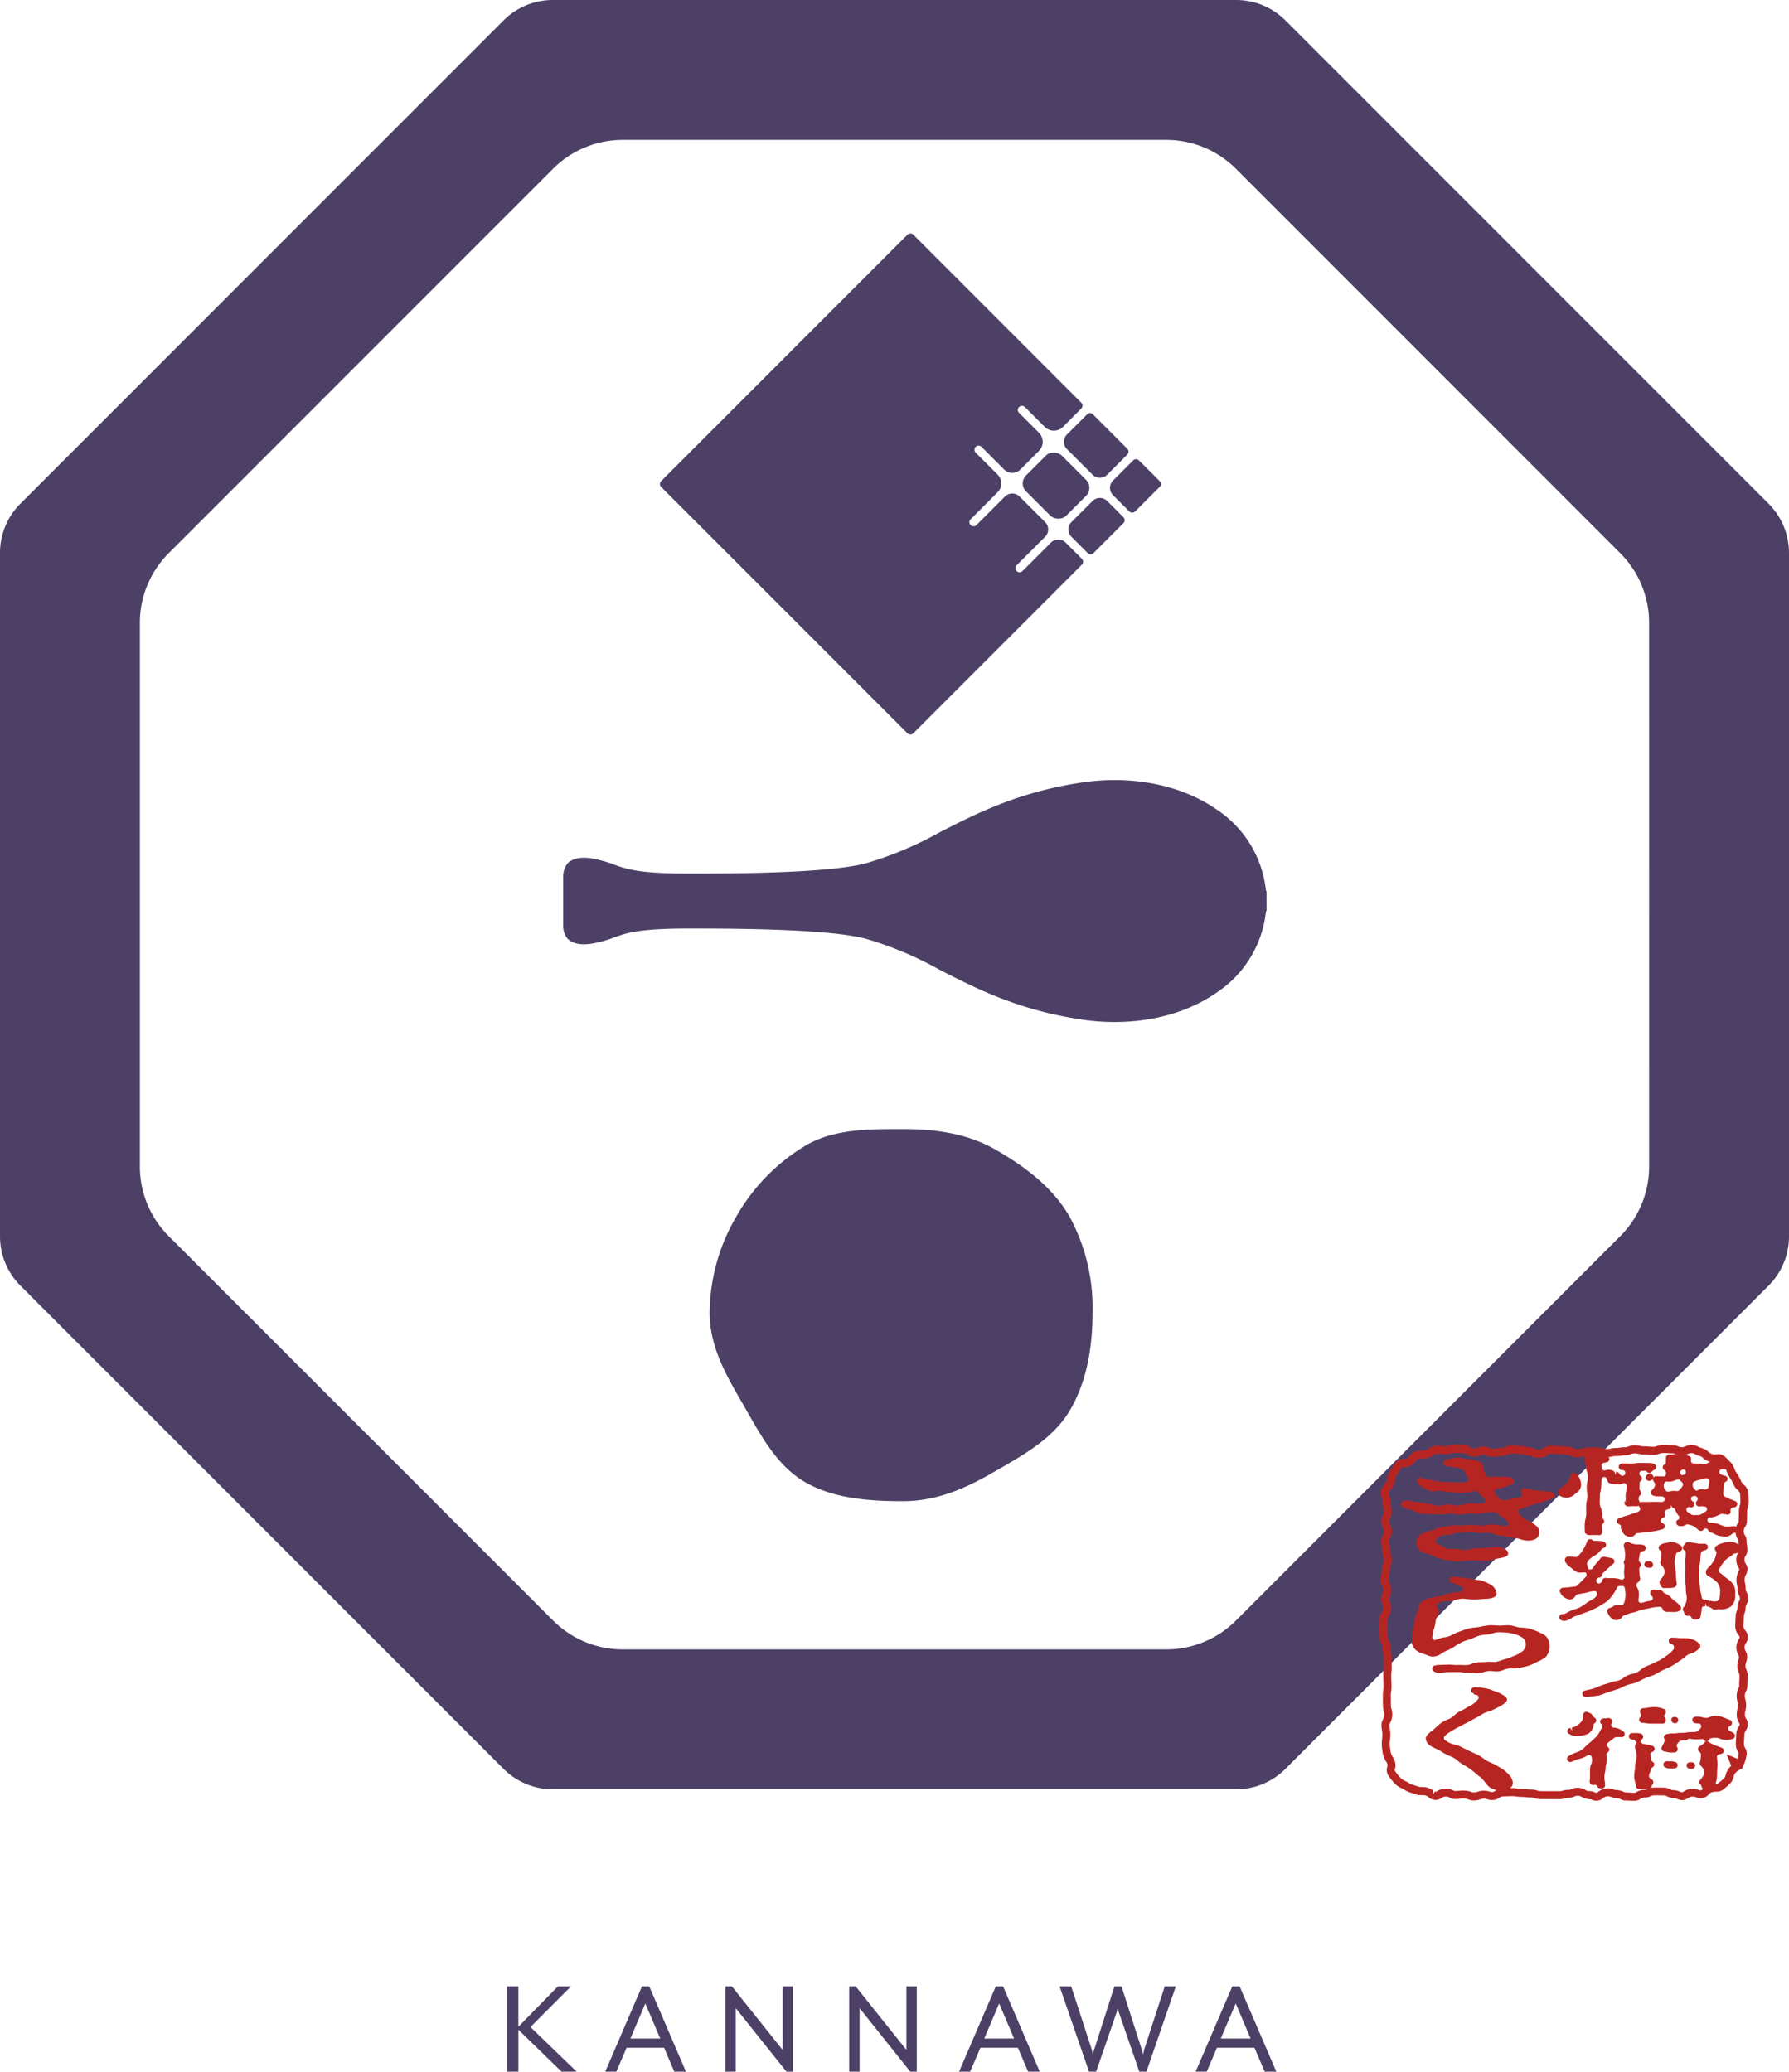 <svg xmlns="http://www.w3.org/2000/svg" width="292.182" height="338.29" viewBox="0 0 292.182 338.29">
  <g id="グループ_442" data-name="グループ 442" transform="translate(-436.355 -236.977)">
    <g id="グループ_436" data-name="グループ 436" transform="translate(519.162 561.349)">
      <path id="パス_1747" data-name="パス 1747" d="M526.36,589.545h1.856v6.586l6.448-6.586H536.8l-6.611,6.632,7.54,7.285h-2.459l-7.052-6.844v6.844H526.36Z" transform="translate(-526.36 -589.545)" fill="#4d4066"/>
      <path id="パス_1748" data-name="パス 1748" d="M549.786,589.545h1.206l5.986,13.917h-1.9l-1.67-3.9h-6.125l-1.671,3.9H543.8Zm2.993,8.513-2.436-5.731-2.435,5.731Z" transform="translate(-527.755 -589.545)" fill="#4d4066"/>
      <path id="パス_1749" data-name="パス 1749" d="M565.125,589.545h1.067l8.282,10.369V589.545h1.693v13.917H575.1l-8.281-10.369v10.369h-1.694Z" transform="translate(-529.46 -589.545)" fill="#4d4066"/>
      <path id="パス_1750" data-name="パス 1750" d="M587.1,589.545h1.067l8.282,10.369V589.545h1.693v13.917h-1.067L588.8,593.094v10.369H587.1Z" transform="translate(-531.218 -589.545)" fill="#4d4066"/>
      <path id="パス_1751" data-name="パス 1751" d="M612.6,589.545H613.8l5.985,13.917h-1.9l-1.671-3.9h-6.125l-1.67,3.9h-1.81Zm2.992,8.513-2.436-5.731-2.436,5.731Z" transform="translate(-532.778 -589.545)" fill="#4d4066"/>
      <path id="パス_1752" data-name="パス 1752" d="M624.456,589.545h1.9l3.342,10.276c.069.232.162.788.185.857a6.274,6.274,0,0,1,.232-.857l3.295-10.276h1.16l3.294,10.276c.094.254.233.857.233.857a6.371,6.371,0,0,1,.185-.857l3.34-10.276h1.812l-4.8,13.917h-1.16l-3.294-9.533c-.071-.187-.209-.7-.233-.767-.023.047-.163.581-.233.767l-3.293,9.533h-1.161Z" transform="translate(-534.205 -589.545)" fill="#4d4066"/>
      <path id="パス_1753" data-name="パス 1753" d="M654.588,589.545h1.205l5.986,13.917h-1.9l-1.67-3.9h-6.124l-1.671,3.9H648.6Zm2.993,8.513-2.436-5.731-2.436,5.731Z" transform="translate(-536.136 -589.545)" fill="#4d4066"/>
    </g>
    <g id="グループ_438" data-name="グループ 438" transform="translate(436.355 236.977)">
      <path id="パス_1754" data-name="パス 1754" d="M725.2,319.22l-78.91-78.91a11.388,11.388,0,0,0-8.05-3.333H526.648a11.385,11.385,0,0,0-8.05,3.333l-78.91,78.91a11.388,11.388,0,0,0-3.333,8.05v111.6a11.384,11.384,0,0,0,3.333,8.049l78.91,78.91a11.385,11.385,0,0,0,8.05,3.333H638.243a11.388,11.388,0,0,0,8.05-3.333l78.91-78.91a11.384,11.384,0,0,0,3.333-8.049V327.27A11.388,11.388,0,0,0,725.2,319.22ZM705.692,427.469a16.053,16.053,0,0,1-4.7,11.351L638.2,501.613a16.051,16.051,0,0,1-11.35,4.7h-88.8a16.052,16.052,0,0,1-11.35-4.7L463.9,438.82a16.053,16.053,0,0,1-4.7-11.351v-88.8a16.053,16.053,0,0,1,4.7-11.351l62.793-62.793a16.052,16.052,0,0,1,11.35-4.7h88.8a16.051,16.051,0,0,1,11.35,4.7l62.794,62.793a16.053,16.053,0,0,1,4.7,11.351Z" transform="translate(-436.355 -236.977)" fill="#4d4066"/>
      <path id="パス_1755" data-name="パス 1755" d="M536.33,391.071a3.664,3.664,0,0,1,.6-1.891c.725-.927,2.292-1.274,4.189-.932a19.834,19.834,0,0,1,3.575,1.007c1.962.708,3.991,1.442,12.015,1.442,6.573,0,22.5,0,28.929-1.635a58,58,0,0,0,12.2-5.113c5.989-3.065,12.778-6.537,23.074-8.1,8.323-1.26,16.435.366,22.256,4.462a18.148,18.148,0,0,1,7.946,13.223h.084l.006,3.3h-.09a18.148,18.148,0,0,1-7.946,13.224c-5.821,4.1-13.933,5.723-22.256,4.463-10.3-1.558-17.085-5.032-23.074-8.1a58.047,58.047,0,0,0-12.2-5.113c-6.428-1.634-22.491-1.634-28.883-1.634-8.07,0-10.1.733-12.061,1.442a19.828,19.828,0,0,1-3.576,1.006c-1.9.342-3.463,0-4.188-.931a3.588,3.588,0,0,1-.6-1.775l0-.059Z" transform="translate(-444.35 -248.05)" fill="#4d4066"/>
      <path id="パス_1756" data-name="パス 1756" d="M624.867,467.366c0,5.682-.961,11.219-3.616,15.807-2.739,4.733-7.664,7.407-12.4,10.146-4.588,2.654-9.3,4.823-14.982,4.823s-11.378-.468-15.966-3.123c-4.733-2.739-7.339-7.886-10.077-12.619-2.654-4.588-5.5-9.353-5.5-15.034a31.559,31.559,0,0,1,4.354-15.7,31.929,31.929,0,0,1,11.4-11.644c4.588-2.654,10.1-2.642,15.785-2.642s10.732.792,15.319,3.446c4.734,2.739,9.174,6.081,11.913,10.815A31.234,31.234,0,0,1,624.867,467.366Z" transform="translate(-446.43 -253.004)" fill="#4d4066"/>
      <g id="グループ_437" data-name="グループ 437" transform="translate(107.781 38.13)">
        <rect id="長方形_2202" data-name="長方形 2202" width="8.261" height="9.289" rx="1.835" transform="translate(58.491 40.807) rotate(-45)" fill="#4d4066"/>
        <path id="パス_1757" data-name="パス 1757" d="M611.762,333.547h0a.671.671,0,0,1,0-.949l4.657-4.658a1.688,1.688,0,0,0,0-2.387l-4.18-4.181a1.69,1.69,0,0,0-2.388,0l-4.657,4.658a.671.671,0,0,1-.949,0h0a.672.672,0,0,1,0-.95l4.4-4.4a2.053,2.053,0,0,0,0-2.9l-3.572-3.572a.672.672,0,0,1,0-.95h0a.671.671,0,0,1,.949,0l3.711,3.711a1.858,1.858,0,0,0,2.627,0l3.035-3.036a2.11,2.11,0,0,0,0-2.985l-3.239-3.239a.672.672,0,0,1,0-.95h0a.672.672,0,0,1,.95,0l3.234,3.234a2.117,2.117,0,0,0,3,0L622.32,307a.673.673,0,0,0,0-.95l-27.435-27.435a.673.673,0,0,0-.95,0L553.7,318.852a.671.671,0,0,0,0,.949l40.234,40.235a.673.673,0,0,0,.95,0L622.419,332.5a.671.671,0,0,0,0-.949l-2.662-2.662a1.687,1.687,0,0,0-2.387,0l-4.658,4.657A.671.671,0,0,1,611.762,333.547Z" transform="translate(-553.504 -278.421)" fill="#4d4066"/>
        <path id="パス_1758" data-name="パス 1758" d="M626.505,331.694l2.662,2.662a.673.673,0,0,0,.95,0l4.891-4.892a.671.671,0,0,0,0-.949l-2.662-2.662a1.687,1.687,0,0,0-2.387,0l-3.454,3.453A1.69,1.69,0,0,0,626.505,331.694Z" transform="translate(-559.303 -282.175)" fill="#4d4066"/>
        <path id="パス_1759" data-name="パス 1759" d="M637.5,327.014l4.01-4.009a.671.671,0,0,0,0-.949l-3.381-3.38a.671.671,0,0,0-.95,0l-3.29,3.29a1.688,1.688,0,0,0,0,2.387l2.662,2.662A.671.671,0,0,0,637.5,327.014Z" transform="translate(-559.893 -281.625)" fill="#4d4066"/>
        <path id="パス_1760" data-name="パス 1760" d="M625.715,316.181l4.181,4.18a1.687,1.687,0,0,0,2.387,0l3.291-3.29a.671.671,0,0,0,0-.949l-5.619-5.619a.671.671,0,0,0-.949,0l-3.291,3.29A1.69,1.69,0,0,0,625.715,316.181Z" transform="translate(-559.24 -280.971)" fill="#4d4066"/>
      </g>
    </g>
    <g id="グループ_441" data-name="グループ 441" transform="translate(661.605 472.921)">
      <path id="パス_1761" data-name="パス 1761" d="M722.917,551.542c-.374,0-.569-.01-.763-.025-.231-.011-.419-.022-.737-.022a1.687,1.687,0,0,1-.716-.16,2.029,2.029,0,0,0-.814-.252,2.255,2.255,0,0,1-.905-.188,1.182,1.182,0,0,0-1.214.218,1.714,1.714,0,0,1-1.985.188,3.21,3.21,0,0,1-1.523-.378,1.155,1.155,0,0,0-1.124-.1,2.1,2.1,0,0,1-.976.231,1.882,1.882,0,0,0-.633.092,2.76,2.76,0,0,1-.914.138l-1.549,0-1.532-.015a2.52,2.52,0,0,1-.938-.158,1.7,1.7,0,0,0-.626-.1,5.7,5.7,0,0,1-.784-.049,5.439,5.439,0,0,0-.765-.052,4.926,4.926,0,0,1-.805-.058,4.4,4.4,0,0,0-.745-.06c-.381,0-.573.011-.765.022l-.592.018a1.243,1.243,0,0,0-.737.234,1.664,1.664,0,0,1-.742.314c-.081.011-.386.036-.451.036a2.427,2.427,0,0,1-.754-.123,1.642,1.642,0,0,0-.957-.039,3.632,3.632,0,0,1-1.214.241,2.279,2.279,0,0,1-.942-.188,1.247,1.247,0,0,0-.376-.092,4.046,4.046,0,0,0-.957,0,7.163,7.163,0,0,1-.84.042,1.694,1.694,0,0,1-.777-.19,1.247,1.247,0,0,0-1.4.021,1.679,1.679,0,0,1-1.7.152,1.713,1.713,0,0,1-.509-.374,2.768,2.768,0,0,1-.256-.126,1.2,1.2,0,0,0-.5-.115c-.011,0-.336.006-.351.006a2.917,2.917,0,0,1-1-.165,5.084,5.084,0,0,0-.489-.173,4.332,4.332,0,0,1-1.16-.485,3.778,3.778,0,0,0-.487-.271,3.912,3.912,0,0,1-1.042-.658,9.536,9.536,0,0,1-1.171-1.423,1.667,1.667,0,0,1-.165-1.553c0-.06,0-.111,0-.163a1.146,1.146,0,0,0-.228-.608,3.486,3.486,0,0,1-.483-1.122,8.67,8.67,0,0,1-.212-1.707,6.275,6.275,0,0,1,.045-.814,5.835,5.835,0,0,0,.045-.765,3.625,3.625,0,0,0-.058-.682,4.272,4.272,0,0,1-.083-.9,1.644,1.644,0,0,1,.188-.769,2.081,2.081,0,0,0,.27-.776,1.817,1.817,0,0,0-.088-.695,3.1,3.1,0,0,1-.13-.923l-.016-1.59a5.5,5.5,0,0,1,.052-.8,4.355,4.355,0,0,0,.06-.774c0-.385-.01-.579-.021-.771-.011-.21-.019-.412-.019-.8,0-.359.015-.56.028-.741a7.706,7.706,0,0,0,.043-.829l-.026-1.564a2.908,2.908,0,0,0-.077-.719,3.7,3.7,0,0,1-.089-.87,1.168,1.168,0,0,0-.182-.626,1.65,1.65,0,0,1-.265-.9,5.556,5.556,0,0,0-.042-.742,6.591,6.591,0,0,1-.056-.9,6.273,6.273,0,0,1,.045-.814,5.892,5.892,0,0,0,.045-.763,1.666,1.666,0,0,1,.336-1.006,1.13,1.13,0,0,0,.156-1.1,2.629,2.629,0,0,1-.231-1.062,2.11,2.11,0,0,1,.224-.992,1.171,1.171,0,0,0,.028-.884l-.11-.26a2.449,2.449,0,0,1-.248-1.032,3.168,3.168,0,0,1,.118-.915,2.356,2.356,0,0,0,.084-.675,2.33,2.33,0,0,1,.186-.961,1.254,1.254,0,0,0,.062-.256,1.827,1.827,0,0,0-.055-1.015,2.605,2.605,0,0,1-.156-.938,3.63,3.63,0,0,0-.062-.707,3.855,3.855,0,0,1-.084-.877,1.928,1.928,0,0,1,.265-1,1.2,1.2,0,0,0,.053-1.047,2.439,2.439,0,0,1-.3-1.137,2,2,0,0,1,.244-1,1.114,1.114,0,0,0,.107-.388,2.265,2.265,0,0,0-.043-.893,3.361,3.361,0,0,1-.11-.913,2.633,2.633,0,0,0-.109-.568,3.337,3.337,0,0,1-.181-.869,1.682,1.682,0,0,1,.487-1.233l.079-.109a3.053,3.053,0,0,0,.336-.474,2.536,2.536,0,0,0,.175-.58,3.292,3.292,0,0,1,.363-1.119c.118-.178.2-.313.278-.445a5.545,5.545,0,0,1,.761-1.076,1.683,1.683,0,0,1,1.393-.487,1.7,1.7,0,0,0,.168-.039,1.167,1.167,0,0,0,.662-.468,2.42,2.42,0,0,1,.771-.671,3.168,3.168,0,0,1,1.212-.235,3.425,3.425,0,0,0,.613-.056,1.139,1.139,0,0,0,.539-.267,1.71,1.71,0,0,1,.792-.391,1.675,1.675,0,0,1,.443-.06l.69.034c.222.015.406.026.75.026a1.884,1.884,0,0,0,.654-.094,2.981,2.981,0,0,1,.889-.121c.4,0,.611.01.811.023s.4.021.733.021a1.663,1.663,0,0,1,1.044.368,1.159,1.159,0,0,0,1.139.06,1.6,1.6,0,0,1,.5-.16,3.232,3.232,0,0,1,.48-.045,2.423,2.423,0,0,1,.936.241,1.248,1.248,0,0,0,.415.1,2.772,2.772,0,0,0,.855-.04,4.1,4.1,0,0,1,.824-.071,1.2,1.2,0,0,0,.556-.139,1.618,1.618,0,0,1,.585-.188,3.463,3.463,0,0,1,1.244-.018,5.029,5.029,0,0,0,.7.045,2.579,2.579,0,0,1,.9.145,1.776,1.776,0,0,0,.64.109,1.662,1.662,0,0,1,.716.163,1.262,1.262,0,0,0,1.433-.073,1.686,1.686,0,0,1,1.058-.374l1.092.026.375.008h0a4.961,4.961,0,0,1,.8.06,4.277,4.277,0,0,0,.708.052,1.7,1.7,0,0,1,.716.16,2.148,2.148,0,0,0,.765.252,2.462,2.462,0,0,0,.682-.1,2.623,2.623,0,0,1,.929-.162c.334,0,.515-.009.686-.019.288-.015.487-.026.868-.026a2.344,2.344,0,0,1,.938.175,1.276,1.276,0,0,0,.278.066,4.566,4.566,0,0,0,.493.032,1.891,1.891,0,0,0,.535-.073,3.584,3.584,0,0,1,.858-.1,3.768,3.768,0,0,0,.68-.051,4.737,4.737,0,0,1,.876-.071,1.107,1.107,0,0,0,.4-.071,2.968,2.968,0,0,1,1.157-.249,3.429,3.429,0,0,1,.85.092,2.859,2.859,0,0,0,.7.081,7.215,7.215,0,0,1,.795.036,6.239,6.239,0,0,0,.754.039,1.134,1.134,0,0,0,.361-.058,3.443,3.443,0,0,1,1.2-.246c.4,0,.611.013.813.026s.4.026.746.026a2.087,2.087,0,0,1,.961.213,1.186,1.186,0,0,0,.869.05l.216-.075a2.418,2.418,0,0,1,2.228.095,2.987,2.987,0,0,0,.54.207,2.285,2.285,0,0,1,1.058.626,1.507,1.507,0,0,0,.914.376c.329-.028.558-.042.635-.042a1.664,1.664,0,0,1,1.131.44c.11.1.952.953.952.953a2.9,2.9,0,0,1,.57.989,2.531,2.531,0,0,0,.261.564,8.108,8.108,0,0,1,.839,1.5,1.247,1.247,0,0,0,.362.472,3.037,3.037,0,0,1,.534.609,1.654,1.654,0,0,1,.224.627,12.335,12.335,0,0,1,.092,1.623,2.81,2.81,0,0,1-.139.924,1.906,1.906,0,0,0-.1.655c0,.4-.008.6-.017.8-.011.247-.018.44-.018.777a1.681,1.681,0,0,1-.307.968,1.151,1.151,0,0,0-.03,1.318,1.656,1.656,0,0,1,.282.944,3.034,3.034,0,0,0,.049.641,4.254,4.254,0,0,1,.073.869,1.673,1.673,0,0,1-.27.912,1.176,1.176,0,0,0,0,1.306,1.662,1.662,0,0,1,.087,1.718,1.882,1.882,0,0,0-.262.808,2.27,2.27,0,0,0,.073.664,3.646,3.646,0,0,1,.1.882,1.161,1.161,0,0,0,.12.515,2.148,2.148,0,0,1,.278,1.066,1.934,1.934,0,0,1-.263,1,1.2,1.2,0,0,0-.141.523,2.772,2.772,0,0,1-.2,1,1.229,1.229,0,0,0-.083.363l-.082,1.537a1.191,1.191,0,0,0,.3.811,1.657,1.657,0,0,1,.113,2.08,1.172,1.172,0,0,0-.053,1.3,1.649,1.649,0,0,1,.246.857,2.457,2.457,0,0,1-.152.942,1.788,1.788,0,0,0-.113.658,1.177,1.177,0,0,0,.084.438,2.7,2.7,0,0,1,.269,1.152c0,.41-.01.617-.023.821s-.026.4-.026.765a1.949,1.949,0,0,1-.265,1.008,1.165,1.165,0,0,0-.126.417,1.844,1.844,0,0,0,.066.835,3.042,3.042,0,0,1,.124.908,3.29,3.29,0,0,1-.113.905,2.471,2.471,0,0,0-.086.686,1.163,1.163,0,0,0,.194.645,1.666,1.666,0,0,1,.008,1.848,1.4,1.4,0,0,0-.29.831,5.1,5.1,0,0,1-.035.718c-.015.18-.031.368-.031.746a1.159,1.159,0,0,0,.188.635,1.694,1.694,0,0,1,.259,1.064,6.59,6.59,0,0,1-.525,1.795l-.25.606-.144-.057-.444.271a1.684,1.684,0,0,0-.7.78c-.034.121-.064.22-.087.291a2.217,2.217,0,0,1-.246.656,1.6,1.6,0,0,1-.27.351,9.141,9.141,0,0,1-1.282,1.112,1.68,1.68,0,0,1-.926.278l-.28.006a2.279,2.279,0,0,0-.417.053,1.151,1.151,0,0,0-.624.381,2.181,2.181,0,0,1-.286.269,1.616,1.616,0,0,1-1.322.329,2.923,2.923,0,0,1-.494-.137,1.361,1.361,0,0,0-1.243.129,1.7,1.7,0,0,1-1.024.348,2.657,2.657,0,0,1-.918-.241,1.124,1.124,0,0,0-.466-.113,2.2,2.2,0,0,1-1.057-.268,1.228,1.228,0,0,0-.543-.143l-.776-.011-.818,0a1.123,1.123,0,0,0-.475.1,2.3,2.3,0,0,1-1.068.26,1.171,1.171,0,0,0-.653.2A1.672,1.672,0,0,1,722.917,551.542Zm-34.542-2.23a2.527,2.527,0,0,1,1.088.239,3.98,3.98,0,0,1,.546.323l-.058.773.282-.592c.223.032.305.013.363-.032a2.565,2.565,0,0,1,2.778-.121.365.365,0,0,0,.168.042,6.434,6.434,0,0,0,.7-.036,5.4,5.4,0,0,1,1.207,0,2.57,2.57,0,0,1,.765.186.939.939,0,0,0,.438.09,2.5,2.5,0,0,0,.829-.187,2.574,2.574,0,0,1,.722-.1,3.317,3.317,0,0,1,.994.141,1.17,1.17,0,0,0,.38.071c.047,0,.226-.019.27-.026a.361.361,0,0,0,.136-.064,2.513,2.513,0,0,1,1.5-.493l.562-.019c.2-.011.406-.021.821-.021a5.564,5.564,0,0,1,.925.07,3.7,3.7,0,0,0,.626.047,6.692,6.692,0,0,1,.911.06,4.711,4.711,0,0,0,.638.041,2.959,2.959,0,0,1,1.047.176,1.325,1.325,0,0,0,.524.087l1.53.015,1.542,0a1.536,1.536,0,0,0,.541-.084,3.158,3.158,0,0,1,1.008-.147.833.833,0,0,0,.43-.113,2.5,2.5,0,0,1,2.452.243.373.373,0,0,0,.216.071,4.036,4.036,0,0,1,.771.071l.4.143a.372.372,0,0,0,.457-.017,2.538,2.538,0,0,1,2.6-.455.913.913,0,0,0,.417.087,3.163,3.163,0,0,1,1.359.378c.5.035.707.045.955.058.2.013.372.024.7.024a.354.354,0,0,0,.2-.063,2.477,2.477,0,0,1,1.391-.425,1.071,1.071,0,0,0,.534-.147,2.424,2.424,0,0,1,1-.218l.827,0,.79.011a2.559,2.559,0,0,1,1.12.286.936.936,0,0,0,.493.124,2.425,2.425,0,0,1,1.018.25,2,2,0,0,0,.331.1h0a.379.379,0,0,0,.226-.076,2.7,2.7,0,0,1,2.477-.325,2.146,2.146,0,0,0,.3.083.635.635,0,0,0,.278-.075,2.7,2.7,0,0,1,1.427-.9,3.512,3.512,0,0,1,.693-.083l.294-.006a.362.362,0,0,0,.2-.063,8.162,8.162,0,0,0,1.083-.949.817.817,0,0,0,.155-.363l.056-.155,0,.006s.021-.086.058-.218a2.691,2.691,0,0,1,.818-1.2l-.76-1.881,1.76.729a3.559,3.559,0,0,0,.2-.808.351.351,0,0,0-.056-.228,2.486,2.486,0,0,1-.395-1.344,7.892,7.892,0,0,1,.039-.879,4.286,4.286,0,0,0,.028-.557,2.668,2.668,0,0,1,.5-1.579.363.363,0,0,0,0-.4,2.454,2.454,0,0,1-.417-1.375,3.863,3.863,0,0,1,.121-1,1.928,1.928,0,0,0,.077-.592,1.763,1.763,0,0,0-.075-.554,3.142,3.142,0,0,1-.111-1.318,2.435,2.435,0,0,1,.275-.906.66.66,0,0,0,.111-.391c0-.4.013-.617.026-.834.013-.2.024-.385.024-.752a1.447,1.447,0,0,0-.178-.667,2.5,2.5,0,0,1-.176-.923,3.038,3.038,0,0,1,.182-1.075,1.245,1.245,0,0,0,.083-.509.368.368,0,0,0-.053-.186,2.484,2.484,0,0,1,.1-2.752.352.352,0,0,0-.026-.444,2.5,2.5,0,0,1-.634-1.721l.083-1.585a2.573,2.573,0,0,1,.167-.746,1.448,1.448,0,0,0,.113-.572,2.5,2.5,0,0,1,.3-1.1.636.636,0,0,0,.109-.38.885.885,0,0,0-.143-.488,2.483,2.483,0,0,1-.255-1.094,2.328,2.328,0,0,0-.066-.6,3.676,3.676,0,0,1-.1-.989,3.1,3.1,0,0,1,.414-1.382.354.354,0,0,0-.017-.37,2.481,2.481,0,0,1-.015-2.754.375.375,0,0,0,.057-.2,3.265,3.265,0,0,0-.053-.643,4.332,4.332,0,0,1-.068-.882.369.369,0,0,0-.062-.2,2.453,2.453,0,0,1,.051-2.808.353.353,0,0,0,.066-.207c0-.363.006-.569.017-.835.008-.186.017-.374.017-.746a3.168,3.168,0,0,1,.155-1.033,1.6,1.6,0,0,0,.083-.546,11.119,11.119,0,0,0-.079-1.435,1.348,1.348,0,0,0-.275-.4,2.493,2.493,0,0,1-.756-1,7.381,7.381,0,0,0-.722-1.278,3.7,3.7,0,0,1-.394-.818,1.778,1.778,0,0,0-.286-.545h0s-.79-.8-.9-.9-.095-.114-.825-.053h-.006a2.824,2.824,0,0,1-1.846-.719,1.2,1.2,0,0,0-.468-.316,4.152,4.152,0,0,1-.784-.289,1.191,1.191,0,0,0-1.259-.049l-.226.079a2.492,2.492,0,0,1-1.831-.1.809.809,0,0,0-.419-.1c-.391,0-.594-.013-.806-.026s-.393-.026-.753-.026a2.281,2.281,0,0,0-.788.179,2.42,2.42,0,0,1-.769.124,7.788,7.788,0,0,1-.874-.042,6.217,6.217,0,0,0-.675-.032,3.987,3.987,0,0,1-.981-.111,2.242,2.242,0,0,0-.57-.062,1.722,1.722,0,0,0-.711.173,2.426,2.426,0,0,1-.842.147,3.427,3.427,0,0,0-.669.055,5.139,5.139,0,0,1-.887.066,2.169,2.169,0,0,0-.553.063,3.108,3.108,0,0,1-.84.109,5.715,5.715,0,0,1-.638-.04,2.409,2.409,0,0,1-.6-.144,1.075,1.075,0,0,0-.472-.089c-.349,0-.53.01-.785.026-.194.01-.4.019-.769.019a1.286,1.286,0,0,0-.491.087,3.637,3.637,0,0,1-1.164.173,3.328,3.328,0,0,1-1.283-.376,10.028,10.028,0,0,1-1.051-.1,3.877,3.877,0,0,0-.628-.047l-1.464-.034a.338.338,0,0,0-.215.081,2.568,2.568,0,0,1-2.826.239,4.2,4.2,0,0,1-1.2-.209,1.343,1.343,0,0,0-.493-.081,6.438,6.438,0,0,1-.838-.052,2.617,2.617,0,0,0-.937.015,4.987,4.987,0,0,1-1.893.385,3.617,3.617,0,0,1-1.19.058,2.5,2.5,0,0,1-.9-.236,1.34,1.34,0,0,0-.359-.1,2.1,2.1,0,0,0-.273.029,2.428,2.428,0,0,1-2.654-.171.342.342,0,0,0-.224-.081c-.368,0-.573-.008-.814-.021-.188-.013-.37-.024-.731-.024a1.741,1.741,0,0,0-.526.071,3.088,3.088,0,0,1-1.017.145c-.383,0-.585-.013-.8-.026l-.669-.034-.168.039a.351.351,0,0,0-.171.083,2.4,2.4,0,0,1-1.152.57,4.484,4.484,0,0,1-.824.081,1.9,1.9,0,0,0-.7.114,1.777,1.777,0,0,0-.239.215,2.46,2.46,0,0,1-1.391,1c-.116.031-.246.06-.406.087l-.129.021-.126-.028a.374.374,0,0,0-.325.1,4.564,4.564,0,0,0-.555.808c-.092.16-.189.316-.312.5a2.643,2.643,0,0,0-.18.661,3.788,3.788,0,0,1-.277.891,3.968,3.968,0,0,1-.494.733l-.128.162a.429.429,0,0,0-.154.318,2.577,2.577,0,0,0,.128.536,4,4,0,0,1,.16.889,2.3,2.3,0,0,0,.077.662,3.549,3.549,0,0,1,.073,1.331,2.412,2.412,0,0,1-.237.839.733.733,0,0,0-.107.419,1.245,1.245,0,0,0,.186.6,2.523,2.523,0,0,1-.1,2.2.645.645,0,0,0-.109.378,2.82,2.82,0,0,0,.06.633,4.575,4.575,0,0,1,.086.95,1.272,1.272,0,0,0,.087.515,3.136,3.136,0,0,1,.115,1.609,2.679,2.679,0,0,1-.136.545,1.114,1.114,0,0,0-.1.5,3.678,3.678,0,0,1-.123,1,1.881,1.881,0,0,0-.077.59,1.182,1.182,0,0,0,.144.515l.123.3a2.481,2.481,0,0,1-.053,1.91.828.828,0,0,0-.107.446,1.336,1.336,0,0,0,.145.592,2.439,2.439,0,0,1-.333,2.359.351.351,0,0,0-.073.215,6.8,6.8,0,0,1-.051.893,5.254,5.254,0,0,0-.039.684,5.17,5.17,0,0,0,.047.74,6.607,6.607,0,0,1,.052.9.351.351,0,0,0,.056.192,2.461,2.461,0,0,1,.39,1.335,2.4,2.4,0,0,0,.064.6,4.316,4.316,0,0,1,.1.977l.025,1.563a8.172,8.172,0,0,1-.044.927c-.013.167-.026.342-.026.654,0,.351.008.536.019.729.01.209.021.42.021.839a5.414,5.414,0,0,1-.071.96,4,4,0,0,0-.04.6l.015,1.59a1.81,1.81,0,0,0,.082.572,3.043,3.043,0,0,1,.134,1.139,3.252,3.252,0,0,1-.414,1.293.334.334,0,0,0-.041.165,3.03,3.03,0,0,0,.064.66,4.942,4.942,0,0,1,.077.919,6.858,6.858,0,0,1-.052.9,5.074,5.074,0,0,0-.039.677,7.573,7.573,0,0,0,.186,1.453,2.346,2.346,0,0,0,.3.662,2.359,2.359,0,0,1,.44,1.237,3.328,3.328,0,0,1,0,.441l-.073.26a.361.361,0,0,0,.021.368,8.142,8.142,0,0,0,1,1.217,3.1,3.1,0,0,0,.7.419,4.9,4.9,0,0,1,.643.363,3.636,3.636,0,0,0,.814.318,6.3,6.3,0,0,1,.6.212,1.95,1.95,0,0,0,.534.066l.284-.006Z" transform="translate(-681.185 -493.43)" fill="#b72523"/>
      <g id="グループ_439" data-name="グループ 439" transform="translate(29.154 1.476)">
        <path id="パス_1762" data-name="パス 1762" d="M724.666,508.556c-.693-.015-1.179-.47-1.46-1.352a.522.522,0,0,1,.05-.425.044.044,0,0,1-.028.013c-.034,0-.06-.062-.1-.111a.521.521,0,0,0-.24-.175.521.521,0,0,1-.348-.511.516.516,0,0,1,.38-.485c.129-.037.224-.073.31-.1a7.2,7.2,0,0,1,.743-.252,6.189,6.189,0,0,0,.746-.236c.294-.1.469-.167.643-.216a4.757,4.757,0,0,0,.721-.278.441.441,0,0,0,.25-.491.419.419,0,0,0-.1-.2.524.524,0,0,1-.126-.293.415.415,0,0,1-.3.141h-.026c-.141-.01-.314-.019-.613-.019a5.665,5.665,0,0,0-.7.037c-.019,0-.041,0-.062,0a.626.626,0,0,1-.545-.291.5.5,0,0,1,.024-.59l.369.369-.328-.416a.44.44,0,0,0,.053-.407,3.252,3.252,0,0,1,.052-.916,7.572,7.572,0,0,0,.113-1.1.443.443,0,0,0-.227-.385.434.434,0,0,0-.215-.058.418.418,0,0,0-.22.062,1.278,1.278,0,0,1-.677.15,8,8,0,0,1-1.009-.092,1.213,1.213,0,0,1-.587-.194.522.522,0,0,1-.178-.239l-.156-.434a.433.433,0,0,0-.372-.262.035.035,0,0,1-.017,0c-.284.04-.432.2-.446.4-.019.226-.035.451-.037.662a7.641,7.641,0,0,1-.156,1.386c-.04.21-.056.3-.063.362l-.01.433c-.013.323-.024.7-.017,1.123a2.411,2.411,0,0,0,.171.68,2.688,2.688,0,0,1,.209.865c.006.186,0,.378-.01.569a.45.45,0,0,0,.154.351.516.516,0,0,1,.184.4.523.523,0,0,1-.2.4.443.443,0,0,0-.162.36l.052.963a.522.522,0,0,1-.522.549.56.56,0,0,1-.165-.026l-1.523.017c-.247-.031-.609-.249-.627-.5a10.633,10.633,0,0,1-.023-1.393,4.848,4.848,0,0,1,.113-.722,6.021,6.021,0,0,0,.12-.761c.015-.26,0-.527,0-.786s-.015-.483,0-.712a6.653,6.653,0,0,1,.136-.965,2.991,2.991,0,0,0,.075-.5l-.019-.2a11.716,11.716,0,0,1-.1-1.4,3.667,3.667,0,0,1,.086-.72,3,3,0,0,0-.055-1.724,5.067,5.067,0,0,1-.16-.747,6.7,6.7,0,0,0-.271-1.338.523.523,0,0,1,.034-.4.534.534,0,0,1,.312-.259,2.232,2.232,0,0,1,.643-.1,3.29,3.29,0,0,1,.7.089,5.474,5.474,0,0,0,.739.118c.234.011.776.039,1.205.09a.522.522,0,0,1,.064,1.025c-.137.035-.306.071-.5.1a.434.434,0,0,0-.368.43l.043.431a.445.445,0,0,0,.228.344.556.556,0,0,1,.207.051h0a2.281,2.281,0,0,1,.388-.113,2.551,2.551,0,0,1,.289-.017,1.28,1.28,0,0,1,.5.092,3.716,3.716,0,0,1,.446.209l.205.572.047-.525c.021,0,.042,0,.062,0a.521.521,0,0,1,.5.361c.308.278.415.3.5.3.305-.094.415-.212.436-.346a.5.5,0,0,0-.055-.423.458.458,0,0,0-.349-.194.372.372,0,0,1-.086.008.558.558,0,0,1-.534-.374.5.5,0,0,1,.258-.622,1.224,1.224,0,0,1,.327-.092l1.457.024a3.921,3.921,0,0,0,.7-.056,4.874,4.874,0,0,1,.752-.053l1.466.024a1.814,1.814,0,0,1,.795.162.523.523,0,0,1-.036.979.628.628,0,0,0-.315.239.519.519,0,0,1-.409.233h-.026a.531.531,0,0,1-.407-.192.427.427,0,0,0-.335-.158l-.462.03a.435.435,0,0,0-.236.8.525.525,0,0,1,.236.423.514.514,0,0,1-.213.436.438.438,0,0,0-.178.339l-.013.75a.469.469,0,0,0,.088.415.64.64,0,0,1,.164.446.559.559,0,0,1-.183.406.418.418,0,0,0-.176.274.613.613,0,0,0,0,.495.7.7,0,0,1,.16.391.525.525,0,0,1,.339-.123c.006,0,.355.01.626.01l1.668-.013.99.018a.458.458,0,0,0,.341-.16.449.449,0,0,0,.1-.362.476.476,0,0,0-.413-.378c-.175-.008-.367-.015-.719-.015a1.967,1.967,0,0,1-.79-.145.511.511,0,0,1-.325-.383.522.522,0,0,1,.145-.478,1.56,1.56,0,0,0,.534-.852,1.054,1.054,0,0,0-.231-.564.57.57,0,0,1-.123-.438.5.5,0,0,1-.325.249.622.622,0,0,1-.3.075.544.544,0,0,1-.453-.21.483.483,0,0,1,.032-.673.441.441,0,0,0,.083-.094.515.515,0,0,1,.417-.23h.018a.522.522,0,0,1,.414.2.556.556,0,0,1,.182.5.525.525,0,0,1,.444-.265.429.429,0,0,1,.074.006,2.365,2.365,0,0,0,.363.026l.69.008a.5.5,0,0,1,.194.039.476.476,0,0,1,.134-.144.54.54,0,0,0,.195-.346.824.824,0,0,0-.3-.575.522.522,0,0,1,.017-.918.442.442,0,0,0,.237-.386,5.916,5.916,0,0,0,0-.643.521.521,0,0,1,.52-.573.633.633,0,0,1,.1.008l.246-.025a7.979,7.979,0,0,1,1.118-.1l.28.008a4.39,4.39,0,0,1,1.538.336.523.523,0,0,1,.288.607.478.478,0,0,0,.03.348.462.462,0,0,0,.374.27l.733,0a3.19,3.19,0,0,1,.681.066,1.652,1.652,0,0,0,.342.04,1.942,1.942,0,0,0,.282-.023,4.523,4.523,0,0,1,1.972-.706,3.96,3.96,0,0,1,1.451.276c.265.111.467.207.619.282a.523.523,0,0,1,.276.583.517.517,0,0,1-.5.406l-.771,0a4.384,4.384,0,0,0-.464.019.438.438,0,0,0-.391.359.433.433,0,0,0,.242.466l.233.1c.139.049.307.089.47.128a.522.522,0,0,1,.085.989.433.433,0,0,0-.267.368l-.053.645c-.042.425-.071.753-.071.91a.6.6,0,0,0,.287.515,4.4,4.4,0,0,1,.459.207c.25.118.4.189.557.25l.656.254a.522.522,0,0,1-.1,1l-.294.056a.428.428,0,0,0-.333.246.437.437,0,0,0-.032.28.517.517,0,0,1-.184.517.509.509,0,0,1-.327.115.52.52,0,0,1-.218-.047c-.042-.013-.708-.1-.708-.1l-.44.175a5.332,5.332,0,0,1-.863.347,2.678,2.678,0,0,1-.624.068.436.436,0,0,0-.028.869l.307.024a5.684,5.684,0,0,1,.756.1,3.745,3.745,0,0,1,.654.22,3.7,3.7,0,0,0,.876.282l.309.01a4.26,4.26,0,0,0,.475-.028c.258-.023.425-.036.592-.036a.6.6,0,0,1,.594.467.477.477,0,0,1-.333.57,1.385,1.385,0,0,0-.7.31,1.479,1.479,0,0,1-.961.357,6.188,6.188,0,0,1-.94-.1,2.766,2.766,0,0,1-.85-.329,2.648,2.648,0,0,0-.6-.252.618.618,0,0,1-.388-.273c-.155-.293-.3-.385-.464-.385a.491.491,0,0,0-.357.186.524.524,0,0,1-.711.143,4.036,4.036,0,0,1-.383-.293,3.613,3.613,0,0,0-.543-.408,3.115,3.115,0,0,0-.6-.205l-.281-.075c-.047,0-.087-.006-.121-.006a.381.381,0,0,0-.25.066,1.668,1.668,0,0,1-.435.186,2.254,2.254,0,0,1-.46.044.675.675,0,0,1-.639-.431c-.047-.246-.034-.5.2-.585a.436.436,0,0,0,.173-.68,3.967,3.967,0,0,1-.6-1.036.435.435,0,0,0-.4-.262l-.308-.473.026.546c-.213.075-.594.207-.743.265a.432.432,0,0,0-.242.587.521.521,0,0,1-.239.69c-.32.1-.454.31-.429.517a.433.433,0,0,0,.3.362.522.522,0,0,1-.047,1.008l-.4.1a7.88,7.88,0,0,1-.892.2l-1.585.2c-.331.04-1.205.123-1.205.123a.448.448,0,0,0-.325.2.967.967,0,0,1-.872.391Zm9.637-4.848a.433.433,0,0,0-.254.765,5.111,5.111,0,0,0,.687.485.441.441,0,0,0,.229.063l.754-.008a1.165,1.165,0,0,0,.391-.042,3.39,3.39,0,0,0,.613-.34l.323-.207a.437.437,0,0,0-.171-.808,4.958,4.958,0,0,0-.523-.029,2.712,2.712,0,0,0-.329.019c-.021,0-.042,0-.062,0a.521.521,0,0,1-.351-.908.432.432,0,0,0-.107-.711.5.5,0,0,1-.173-.128.381.381,0,0,1-.213.063l-.041,0a.437.437,0,0,0-.421.367.445.445,0,0,0,.25.464.522.522,0,0,1-.22,1C734.667,503.749,734.3,503.708,734.3,503.708Zm-3.8-4.206a.564.564,0,0,1-.134.143,1.055,1.055,0,0,0,.189,1.389.428.428,0,0,0,.335.16l.378-.058a3.1,3.1,0,0,1,.567-.066,3.135,3.135,0,0,1,.463.037c.271,0,.347-.077.387-.116.517-.506.63-.786.651-.907a.44.44,0,0,0-.1-.355,1.958,1.958,0,0,0-.261-.271.608.608,0,0,1-.175-.269.533.533,0,0,1-.192.036,1.052,1.052,0,0,0-.515.094,2.774,2.774,0,0,1-.87.242h-.359c-.017,0-.2-.019-.22-.022A.465.465,0,0,1,730.5,499.5Zm6.683-.483a1.783,1.783,0,0,0-.6.1,3.761,3.761,0,0,1-.79.179,4.529,4.529,0,0,1-.562.226.443.443,0,0,0-.3.355,1.021,1.021,0,0,0,.339.97.6.6,0,0,1,.214.2.532.532,0,0,1,.169-.056.425.425,0,0,0,.207-.079.534.534,0,0,1,.257-.094l.222-.015a2.99,2.99,0,0,1,.5.043c.3,0,.632-.174.658-.353l.144-1a.43.43,0,0,0-.362-.479C737.245,499.019,737.213,499.019,737.183,499.019Zm-3.839-1.446c-.3.094-.47.212-.485.42a.415.415,0,0,0,.122.34.535.535,0,0,1,.12.183.415.415,0,0,1,.139-.029c.348-.05.54-.229.559-.406a.421.421,0,0,0-.212-.464A.7.7,0,0,0,733.344,497.572Zm-18.991,4.619c-.609,0-1.343-.289-1.469-.757-.077-.512.327-.771.684-1a2.614,2.614,0,0,0,.9-.816c.409-.6.462-.818.462-.972a.522.522,0,0,1,.239-.44.516.516,0,0,1,.281-.081.525.525,0,0,1,.22.047,1.247,1.247,0,0,1,.415.254,2.7,2.7,0,0,1,.6,1.485,1.517,1.517,0,0,1-.719,1.451l-.224.179a2.162,2.162,0,0,1-1.32.648h-.064Z" transform="translate(-712.874 -495.034)" fill="#b72523"/>
        <path id="パス_1763" data-name="パス 1763" d="M713.991,523.505a1.039,1.039,0,0,1-.64-.188.522.522,0,0,1,.335-.923h.013a1.125,1.125,0,0,0,.662-.2,6.851,6.851,0,0,1,.648-.342,5.521,5.521,0,0,1,.7-.243,4.379,4.379,0,0,0,.754-.281,11.039,11.039,0,0,0,1.248-.816,4.845,4.845,0,0,1,.627-.375,2.769,2.769,0,0,0,.7-.464,1.685,1.685,0,0,0,.267-.412.436.436,0,0,0-.375-.618,4.17,4.17,0,0,0-1.032.169,4.827,4.827,0,0,1-.742.173c-.222.028-.43.071-.63.115l-.406.079a.446.446,0,0,0-.3.212,1.092,1.092,0,0,1-.949.626,2.051,2.051,0,0,1-1.572-1.152.522.522,0,0,1,.433-.769c.586-.03.916-.071,1.252-.113.257-.037.522-.068.787-.092a.436.436,0,0,0,.26-.111c.278-.254.547-.532.814-.805l.645-.654a.43.43,0,0,0,.081-.487.5.5,0,0,1-.051-.233.709.709,0,0,1-.116.01.531.531,0,0,1-.131-.015c-.293.011-.493.021-.5.021a1.512,1.512,0,0,1-1.215-.378,6.15,6.15,0,0,0-.57-.47l-.432-.333a4.787,4.787,0,0,1-.367-.474.65.65,0,0,1-.069-.633.543.543,0,0,1,.423-.32.273.273,0,0,1,.039,0,5.694,5.694,0,0,0,.593.032,4.861,4.861,0,0,1,.639.036c.265,0,.344-.089.382-.13a6.906,6.906,0,0,0,.812-.985,8.463,8.463,0,0,0,.713-1.474.531.531,0,0,1,.488-.329c.019,0,.041,0,.06,0a.523.523,0,0,1,.4.263c.209.018.4.023.587.025a4.2,4.2,0,0,1,.934.084l.218.052a.523.523,0,0,1-.028,1.018.431.431,0,0,0-.239.135c-.3.338-.459.523-.635.7a4.251,4.251,0,0,1-.682.485,3.982,3.982,0,0,0-.53.351,3.869,3.869,0,0,0-.365.351c-.16.173-.305.558-.226.7a2.94,2.94,0,0,0,.167.532.521.521,0,0,1,.056.244.692.692,0,0,1,.115-.011c.028,0,.147.011.176.011a.446.446,0,0,0,.4-.171l.31-.472a4.685,4.685,0,0,1,.478-.57,3.136,3.136,0,0,0,.446-.554.523.523,0,0,1,.362-.259,2.112,2.112,0,0,1,.294-.032c.017,0,.032,0,.043,0,.393.073.8.147,1.194.236a.522.522,0,0,1,.075,1l-1.551,1.448a.46.46,0,0,0-.12.257.523.523,0,0,1-.514.464.3.3,0,0,0-.208.081.555.555,0,0,0-.214.6.435.435,0,0,0,.37.288.65.65,0,0,0,.523-.331.674.674,0,0,1,.2-.43.658.658,0,0,1,.374-.177c.013,0,.331.045.331.045l.927.008a3.2,3.2,0,0,1,.638.052,6.169,6.169,0,0,1,.662.17.587.587,0,0,1,.128.03.506.506,0,0,1,.066-.015.413.413,0,0,0,.218-.1.423.423,0,0,0,.149-.4,3.847,3.847,0,0,1-.06-.653c0-.235.022-.466.043-.7l.034-.427a.409.409,0,0,0-.06-.255.52.52,0,0,1,.03-.572.457.457,0,0,0,.081-.212l.028-.267a3.763,3.763,0,0,0,.029-.673,5.214,5.214,0,0,0-.209-1.117.656.656,0,0,1,.1-.547.6.6,0,0,1,.406-.236.38.38,0,0,1,.045,0,1.721,1.721,0,0,1,.412.126,4.112,4.112,0,0,0,.782.254,2.8,2.8,0,0,0,.519.037,2.883,2.883,0,0,1,.8.062.55.55,0,0,1,.509.5.5.5,0,0,1-.419.53l-.04.006a.557.557,0,0,0-.5.359c-.058.294-.126.66-.173,1.038a.427.427,0,0,0,.16.394.6.6,0,0,1,.178.393.555.555,0,0,1-.129.391.445.445,0,0,0-.149.336c.006.312.028.579.047.788l.024.415a.793.793,0,0,1,.053.522c-.051.139-.132.348-.271.4-.351.291-.329.453-.323.509a1.224,1.224,0,0,0,.165.436,2.337,2.337,0,0,1,.26.961,4.147,4.147,0,0,1-.053.752,2.052,2.052,0,0,0-.036.312.434.434,0,0,0,.435.451l.351-.086a6.6,6.6,0,0,1,.926-.241l.233-.026a.444.444,0,0,0,.391-.3.432.432,0,0,0-.139-.47.66.66,0,0,1-.244-.641c.073-.209.192-.408.415-.408.025,0,.243-.026.269-.026a3.289,3.289,0,0,0,.541.087.617.617,0,0,1,.2-.028.7.7,0,0,1,.622.291.436.436,0,0,0,.216.224l.265.124a2.881,2.881,0,0,1,.961.74,3.793,3.793,0,0,0,.341.328,5.389,5.389,0,0,1,1.073.942.542.542,0,0,1,.089.423.529.529,0,0,1-.243.351,2,2,0,0,1-.992.19l-.758-.018c-.4,0-.729-.006-.938-.327a.523.523,0,0,1-.079-.205.583.583,0,0,0-.425-.3l-.247.021a5.787,5.787,0,0,0-.95.1c-.523.118-1.077.237-1.677.357a4.653,4.653,0,0,0-.68.205,6.152,6.152,0,0,1-.987.291,3.306,3.306,0,0,0-.669.212,5.262,5.262,0,0,1-.66.235.436.436,0,0,0-.246.181,1.273,1.273,0,0,1-1.081.57c-.511,0-.985-.427-1.372-1.238a.524.524,0,0,1,0-.455.516.516,0,0,1,.359-.28,1.734,1.734,0,0,0,.466-.21,1.752,1.752,0,0,1,.69-.282l.291-.006.423.013a.458.458,0,0,0,.48-.325,3.775,3.775,0,0,0,.176-2.068l-.045-.349a.423.423,0,0,0-.158-.288.45.45,0,0,0-.244-.1c-.013,0-.474.034-.474.034a.44.44,0,0,0-.387.244,7.663,7.663,0,0,1-.53.94,7,7,0,0,1-.976,1.175,3.5,3.5,0,0,1-.585.432c-.15.086-.509.3-.664.406a8.864,8.864,0,0,1-1.034.551l-.278.139a8.968,8.968,0,0,1-.9.355l-.472.173c-.538.2-.949.359-1.406.5a2.418,2.418,0,0,0-.524.273,2.942,2.942,0,0,1-.837.423A1.741,1.741,0,0,1,713.991,523.505Zm21.235-.233a.521.521,0,0,1-.449-.254l-.081-.137a.442.442,0,0,0-.374-.213.591.591,0,0,1-.154.019.6.6,0,0,1-.344-.094.582.582,0,0,1-.273-.383.5.5,0,0,0-.1-.288.53.53,0,0,1-.107-.4.523.523,0,0,1,.224-.351.345.345,0,0,0,.145-.2l.1-.329a2.917,2.917,0,0,0,.168-.771,3.94,3.94,0,0,0-.064-.648,4.463,4.463,0,0,1-.09-.857,6.371,6.371,0,0,0-.045-.731,6.232,6.232,0,0,1-.044-.776l.008-1.731c0-.438,0-.868-.008-1.278a6.1,6.1,0,0,1,.032-.73,6.079,6.079,0,0,0,.038-.765.44.44,0,0,0-.212-.35.525.525,0,0,1-.078-.838.891.891,0,0,1,.608-.514,12.047,12.047,0,0,1,1.562.209,3.069,3.069,0,0,0,.581.045s.592,0,.666.006a.522.522,0,0,1,.109,1.023c-.081.024-.444.152-.446.152a.442.442,0,0,0-.305.349,9.162,9.162,0,0,0-.1,1.057,4.792,4.792,0,0,1-.123.842,4.821,4.821,0,0,0-.113.8l0,1.449.039.4a6.943,6.943,0,0,1,.16,1.293,2.63,2.63,0,0,0,.107.609,5.063,5.063,0,0,1,.149.753.44.44,0,0,0,.432.4h.018a2.081,2.081,0,0,1,.534.076.545.545,0,0,1,.263.154.515.515,0,0,1,.181-.032.54.54,0,0,1,.1.009,3.343,3.343,0,0,0,.648.07c.632,0,.827-.354.827-1.51a2.1,2.1,0,0,0-.421-1.528,4.891,4.891,0,0,0-1.375-1,.955.955,0,0,1-.507-.534.934.934,0,0,1,.218-.746,4.151,4.151,0,0,1,.342-.389,4.405,4.405,0,0,0,.8-1.049,5.118,5.118,0,0,0,.344-1.068.455.455,0,0,0-.111-.42.522.522,0,0,1-.134-.47.517.517,0,0,1,.312-.376,3.607,3.607,0,0,1,1.551-.549,7.274,7.274,0,0,1,.743-.057,1.788,1.788,0,0,1,.711.128,3.327,3.327,0,0,1,1.092.763.521.521,0,0,1-.4.852.583.583,0,0,1-.167-.025,2.086,2.086,0,0,1-.626.177.487.487,0,0,0-.231.116,4.355,4.355,0,0,1-.558.423,4.029,4.029,0,0,0-.825.643,7.009,7.009,0,0,0-.6.833c-.139.22-.231.362-.323.494a.441.441,0,0,0-.073.328.448.448,0,0,0,.184.282,6.774,6.774,0,0,1,.664.517c.167.149.294.259.42.351a4.2,4.2,0,0,1,1.222,1.185,2.736,2.736,0,0,1,.218,1.4l0,.291a2.174,2.174,0,0,1-.743,1.81,2.886,2.886,0,0,1-1.9.423,3.318,3.318,0,0,0-.406.029s-.32.026-.336.026a.521.521,0,0,1-.346-.131,1.332,1.332,0,0,0-.478-.283.546.546,0,0,1-.2-.129.465.465,0,0,1-.165.028.563.563,0,0,1-.079,0l-.236-.567v.522c-.318,0-.388.06-.422.087a.435.435,0,0,0-.16.321,5.606,5.606,0,0,1-.145,1.015.865.865,0,0,1-.118.457.489.489,0,0,1-.156.151,1.417,1.417,0,0,1-.739.139Zm-4.907-5.116a.617.617,0,0,1-.536-.263l.461-.246-.48.214a.528.528,0,0,1-.1-.267.614.614,0,0,1,.015-.8c.839-.911.878-1.559.26-2.295a.643.643,0,0,1-.2-.806,8.462,8.462,0,0,0,.077-1.333.447.447,0,0,0-.2-.357.521.521,0,0,1,.032-.891,2.481,2.481,0,0,1,1.066-.361l.233-.03a3.908,3.908,0,0,1,.673-.079,1.386,1.386,0,0,1,.485.077,3.708,3.708,0,0,1,.858.467.539.539,0,0,1,.27.468.519.519,0,0,1-.27.454,2.269,2.269,0,0,1-.42.167.427.427,0,0,0-.291.3,4.431,4.431,0,0,0-.278,1.318,5.925,5.925,0,0,0,.1.863,6.659,6.659,0,0,1,.117.942c.013.509.064.961.1,1.3.029.282.041.422.041.511a.518.518,0,0,1-.069.258c-.145.256-.406.378-1.485.378l-.318-.011A.522.522,0,0,1,730.319,518.156Zm-2.346-3.322a2.549,2.549,0,0,1-.5-.043.522.522,0,0,1,.04-1.031c.081,0,.145,0,.2,0a1.42,1.42,0,0,1,.284.023.586.586,0,0,1,.485.539.481.481,0,0,1-.4.513Z" transform="translate(-712.897 -496.244)" fill="#b72523"/>
        <path id="パス_1764" data-name="パス 1764" d="M717.69,537.316a.522.522,0,0,1-.053-1.018c.164-.045.335-.084.506-.122.446-.1.688-.151.919-.226.262-.083.513-.188.76-.293.286-.12.464-.194.646-.259s.385-.124.577-.179c.374-.111.621-.188.865-.278a4.3,4.3,0,0,1,.75-.192,3.959,3.959,0,0,0,.72-.188,3.475,3.475,0,0,0,.637-.378,4.107,4.107,0,0,1,.669-.4,4.39,4.39,0,0,1,.737-.231,2.651,2.651,0,0,0,1.34-.65,3.893,3.893,0,0,1,.627-.436,6.588,6.588,0,0,1,.609-.271,5.8,5.8,0,0,0,.765-.34,6.283,6.283,0,0,1,.673-.322,5.275,5.275,0,0,0,.688-.347c.446-.283.863-.577,1.233-.854a5.024,5.024,0,0,0,.692-.662.677.677,0,0,0,.184-.47c-.026-.124-.075-.351-.179-.394l-.386-.164a.523.523,0,0,1,.173-1h.076c.372,0,.68.026,1.037.056a4.584,4.584,0,0,0,.5.023l.341,0a3.914,3.914,0,0,1,1.076.111,2.767,2.767,0,0,1,1.6.949.519.519,0,0,1-.035.5.487.487,0,0,1-.087.1,3.668,3.668,0,0,1-.788.624,2.158,2.158,0,0,1-.527.212,2.452,2.452,0,0,0-.628.265c-.163.115-.323.243-.485.38a7.2,7.2,0,0,1-.782.579c-.171.1-.338.216-.511.334-.317.214-.564.378-.834.525a7.754,7.754,0,0,1-.766.361c-.289.126-.486.212-.678.31s-.372.2-.558.308c-.372.207-.6.333-.839.446a7.926,7.926,0,0,1-.763.293c-.265.09-.5.173-.731.27-.194.083-.391.183-.587.286a9.051,9.051,0,0,1-.844.4,5.18,5.18,0,0,1-.785.226,5.03,5.03,0,0,0-1.408.5,6.16,6.16,0,0,1-.81.348l-.468.152c-.344.118-.694.233-1.053.336-.226.066-.448.154-.674.244a7.221,7.221,0,0,1-.838.29,5.39,5.39,0,0,1-.845.122,5.731,5.731,0,0,0-.743.1,2.15,2.15,0,0,1-.454.051C717.925,537.335,717.718,537.321,717.69,537.316Z" transform="translate(-713.224 -497.642)" fill="#b72523"/>
        <path id="パス_1765" data-name="パス 1765" d="M737.432,553.485c-.729,0-.91-.388-.953-.621a.448.448,0,0,0-.154-.25.516.516,0,0,1-.19-.4.526.526,0,0,1,.18-.4c.771-.876.794-1.425.226-2.115a.707.707,0,0,1-.316-.414.616.616,0,0,1,.058-.481,4.731,4.731,0,0,0,.11-1.1.433.433,0,0,0-.154-.339.623.623,0,0,1-.314-.468.541.541,0,0,1,.192-.485l.648-.425a.467.467,0,0,0,.157-.167.519.519,0,0,1,.417-.273h.043a.522.522,0,0,1,.414.2l.457.258a6.357,6.357,0,0,0,.637.274c.276.094.645.22.921.33a.522.522,0,0,1-.053.987c-.1.03-.236.066-.4.1a.435.435,0,0,0-.344.468,10.353,10.353,0,0,1,.084,1.079c0,.278-.015.564-.034.846s-.034.57-.032.842a5.1,5.1,0,0,1-.167,1.3,2.389,2.389,0,0,0-.068.367C738.789,553.485,737.768,553.485,737.432,553.485Zm-10.781-.11c-.472,0-.637-.1-.735-.2a.531.531,0,0,1-.141-.478.837.837,0,0,0-.058-.284,3.707,3.707,0,0,1-.224-1.215c.008-.223.038-.449.07-.684a7.555,7.555,0,0,0,.092-.945,3.767,3.767,0,0,1,.139-.855,3.263,3.263,0,0,0,.121-.784,4.762,4.762,0,0,0-.23-1.16,1.2,1.2,0,0,1,0-.656.735.735,0,0,1,.27-.378.51.51,0,0,1-.255-.215.419.419,0,0,0-.294-.223c-.019,0-.344-.042-.365-.047a.523.523,0,0,1,.087-1.032c.218-.01.4-.017.718-.017a2.322,2.322,0,0,1,.756.109.527.527,0,0,1,.359.4.521.521,0,0,1-.181.5.406.406,0,0,0-.134.2.53.53,0,0,1-.165.241.353.353,0,0,1,.215.139.433.433,0,0,0,.3.19l.536.092c.322.062.64.134.921.212a.523.523,0,0,1,.012,1,.429.429,0,0,0-.2.135.425.425,0,0,0-.1.346c.008.055.071.559.09.761a.433.433,0,0,0,.234.35.523.523,0,0,1-.013.938.437.437,0,0,0-.239.31,2.754,2.754,0,0,1-.175.54c-.2.466-.221.648.053.963a.5.5,0,0,0,.194.129.522.522,0,0,1,.312.369.53.53,0,0,1-.126.468.422.422,0,0,0-.109.233.521.521,0,0,1-.434.44c-.028,0-.109.006-.121.006A5.4,5.4,0,0,1,726.651,553.375Zm-6.7-.133a.523.523,0,0,1-.48-.325.426.426,0,0,0-.4-.274.681.681,0,0,1-.263.05.578.578,0,0,1-.585-.545c.028-.212.051-.444.06-.693.006-.22,0-1.395,0-1.395a2.179,2.179,0,0,1,.167-.708,2.14,2.14,0,0,0,.173-.684,2.784,2.784,0,0,0-.077-.545.441.441,0,0,0-.254-.307,1.546,1.546,0,0,0-.2-.016.335.335,0,0,0-.2.05c-.179.109-.37.218-.566.312a4.259,4.259,0,0,1-.743.252,7.016,7.016,0,0,0-.684.213c-.129.049-.451.2-.59.258a.574.574,0,0,1-.233.049.526.526,0,0,1-.47-.262.5.5,0,0,1,.143-.673c.152-.1.308-.2.468-.28a6.471,6.471,0,0,1,.776-.329,3.809,3.809,0,0,0,.795-.346,4.289,4.289,0,0,0,.737-.626,5.519,5.519,0,0,1,.547-.5,12.274,12.274,0,0,0,1.237-1.131,4,4,0,0,0,.647-.978l.218-.4a.459.459,0,0,0,.118-.454.4.4,0,0,0-.143-.2.528.528,0,0,1-.179-.581.52.52,0,0,1,.494-.357,3.876,3.876,0,0,0,.7-.06.6.6,0,0,1,.1-.008.652.652,0,0,1,.553.259c.108.2.187.423.035.588a.421.421,0,0,0-.111.278.439.439,0,0,0,.408.446,2.051,2.051,0,0,1,.441.066,3.147,3.147,0,0,1,1.214.609.523.523,0,0,1-.368.893.481.481,0,0,1-.157-.024c-.36,0-.5.008-.65.008a.748.748,0,0,0-.381.109c-.126.107-1.044.818-1.044.818a.43.43,0,0,0-.156.444.445.445,0,0,0,.167.252.521.521,0,0,1-.051.876c-.2.192-.231.323-.212.447a3.788,3.788,0,0,1,.073.732,4.79,4.79,0,0,1-.135.916,2.332,2.332,0,0,0-.06.317,2.878,2.878,0,0,1-.086.8,3.455,3.455,0,0,0-.1.7,3.15,3.15,0,0,0,.042.718,4.067,4.067,0,0,1,.077.709.517.517,0,0,1-.522.535Zm14.614-3.218a.522.522,0,0,1-.017-1.042l.349-.006a.562.562,0,0,1,.559.481.494.494,0,0,1-.4.558l-.2.015Zm-3.112-.036a2.106,2.106,0,0,1-.851-.154.522.522,0,0,1,.169-1.008c.19-.006.378-.011.658-.011a2.1,2.1,0,0,1,.848.154.522.522,0,0,1-.169,1.008C731.918,549.983,731.73,549.988,731.449,549.988Zm.239-2.6a3.334,3.334,0,0,1-.885-.1c-.115-.026-.233-.053-.4-.077a.52.52,0,0,1-.37-.794,4.83,4.83,0,0,0,.419-.88.421.421,0,0,0-.034-.372.532.532,0,0,1-.019-.5.524.524,0,0,1,.4-.286l.233-.039a3.721,3.721,0,0,1,.782-.073,5.423,5.423,0,0,0,.706-.042,4.938,4.938,0,0,1,.794-.053,4.159,4.159,0,0,0,.673-.051,4.364,4.364,0,0,1,.829-.071c.278,0,.455-.01.606-.023a.911.911,0,0,0,.58-.252.509.509,0,0,1,.154-.186.62.62,0,0,0,.291-.586c-.086-.233-.2-.351-.331-.351a2.5,2.5,0,0,1-.754-.089.523.523,0,0,1,.079-1.017,2.8,2.8,0,0,1,.391-.024,2.952,2.952,0,0,1,.848.115,1.715,1.715,0,0,0,.545.09,2.842,2.842,0,0,0,.305-.019,3.594,3.594,0,0,1,1.466-.323,4.906,4.906,0,0,1,1.365.389c.092.04.777.3.777.3a.523.523,0,0,1,.016.967.46.46,0,0,0-.31.409.437.437,0,0,0,.241.4,4.005,4.005,0,0,1,.661.4.521.521,0,0,1-.139.9,3.664,3.664,0,0,1-1.228.158,1.944,1.944,0,0,1-.868-.181,1.6,1.6,0,0,0-.727-.155,3,3,0,0,0-.735.079.435.435,0,0,0-.3.22.529.529,0,0,1-.416.276h-.045a.52.52,0,0,1-.41-.2.435.435,0,0,0-.342-.166,7.68,7.68,0,0,1-.946.058,4.1,4.1,0,0,1-.8-.071l-.32-.042a.693.693,0,0,0-.288.154.526.526,0,0,1-.347.13l-.542.019a.775.775,0,0,0-.468.178l-.293.378a.441.441,0,0,0-.053.466.6.6,0,0,1,.089.567.526.526,0,0,1-.408.348A4.674,4.674,0,0,1,731.688,547.383Zm-15.663-2.72a2.026,2.026,0,0,1-1.257-.378.53.53,0,0,1-.171-.532.524.524,0,0,1,.409-.383l.4.44-.131-.506a2.518,2.518,0,0,0,1.566-.953,1.041,1.041,0,0,0,.3-.867l.013-.259a.521.521,0,0,1,.239-.413.535.535,0,0,1,.282-.081.5.5,0,0,1,.194.037c.42.168.566.226.684.367a4.744,4.744,0,0,1,.286.385.467.467,0,0,0,.169.152.522.522,0,0,1,.049.9.431.431,0,0,0-.186.284,1.959,1.959,0,0,1-.929,1.483A4.406,4.406,0,0,1,716.025,544.664Zm12.227-2a4.089,4.089,0,0,1-.806-.066,3.69,3.69,0,0,0-.626-.06.519.519,0,0,1-.481-.331.527.527,0,0,1,.128-.57.48.48,0,0,0,.121-.442l-.116-.378a.523.523,0,0,1,.058-.425.518.518,0,0,1,.359-.237,1.8,1.8,0,0,1,.317-.026l.22-.028a7.73,7.73,0,0,1,1.294-.144l.247.006a4.153,4.153,0,0,1,1.4.312.523.523,0,0,1,.167.835.433.433,0,0,0-.109.464.7.7,0,0,1,.212.664c-.077.205-.212.428-.43.428Zm3.914-.057a.6.6,0,0,1-.6-.428c-.044-.28.05-.532.329-.583.015,0,.267-.034.281-.034a.522.522,0,0,1,.069,1.039A.554.554,0,0,1,732.166,542.607Z" transform="translate(-713.005 -498.627)" fill="#b72523"/>
      </g>
      <g id="グループ_440" data-name="グループ 440" transform="translate(3.579 2.078)">
        <path id="パス_1766" data-name="パス 1766" d="M694.132,512.649c-.385-.022-.711-.071-1.036-.118l-.507-.075a5.762,5.762,0,0,1-.8-.184c-.31-.092-.477-.141-.641-.178a3.378,3.378,0,0,1-.844-.346,5.345,5.345,0,0,0-.517-.252,3.428,3.428,0,0,0-.594-.15,1.87,1.87,0,0,1-.871-.325,1.986,1.986,0,0,1-.756-1.461,1.951,1.951,0,0,1,1.023-1.513,3.285,3.285,0,0,1,1.019-.367c.241-.06.412-.1.588-.156.149-.049.3-.1.459-.162a6.6,6.6,0,0,1,1.122-.34c.506-.092,1.055-.188,1.638-.247.139-.013.278-.021.421-.021l1,.028c.46-.013.68-.034.9-.055.327-.032.666-.066,1.008-.066a.531.531,0,0,1,.269.074l1.25.064a3.429,3.429,0,0,0,.858-.1,3.456,3.456,0,0,1,.735-.111c.428.028.742.077,1.042.124l.662.094c.045,0,.627.052.686.055a.436.436,0,0,0,.22-.792c-.145-.1-.3-.21-.444-.333-.165-.131-.339-.257-.525-.391-.289-.212-.547-.4-.8-.615a.447.447,0,0,0-.276-.094l-.75.006c-.167,0-.329,0-.5.017s-.318.039-.475.063a10.242,10.242,0,0,1-1.025.139s-.569,0-.661-.011c-.3-.019-.493-.032-.682-.032a6.688,6.688,0,0,0-.766.068,6.747,6.747,0,0,1-.885.1h0a4.419,4.419,0,0,1-.782-.083,4.33,4.33,0,0,0-.722-.082,4.915,4.915,0,0,0-.718.069,5.359,5.359,0,0,1-.787.083l-.6-.017c-.375-.013-.731-.024-1.062-.052-.155-.015-.314-.015-.466-.015l-.543,0a3.568,3.568,0,0,1-.6-.042,3.9,3.9,0,0,1-1.034-.37,4.329,4.329,0,0,0-.481-.205c-.154-.053-.309-.094-.456-.134a3.95,3.95,0,0,1-1.069-.376.523.523,0,0,1-.273-.457c0-.375.349-.609.908-.609a2.018,2.018,0,0,1,.5.071,5.717,5.717,0,0,0,.936.154c.229.024.425.05.62.077l.549.1a8.188,8.188,0,0,0,1.006.158,3.671,3.671,0,0,1,.722.152,3.833,3.833,0,0,0,.855.162,3.052,3.052,0,0,0,.72-.11,3.835,3.835,0,0,1,.884-.139,3.909,3.909,0,0,1,.742.1,4.024,4.024,0,0,0,.835.115,3.053,3.053,0,0,0,.829-.162,3.714,3.714,0,0,1,.863-.2l.263-.008c.145,0,.29.008.442.017.3.019.473.028.643.028a2.607,2.607,0,0,0,.3-.011c.213-.019.444-.028.677-.029a.426.426,0,0,0,.391-.255.434.434,0,0,0-.066-.466c-.21-.237-.43-.451-.637-.651s-.386-.372-.547-.541a.43.43,0,0,0-.32-.141l-.241.028c-.029.013-.233.092-.261.1a4.169,4.169,0,0,1-.75.152c-.386.028-.786.043-1.188.058l-.351.013a5.038,5.038,0,0,1-.811-.075,4.261,4.261,0,0,0-.682-.073,4.662,4.662,0,0,1-.931-.12,5.2,5.2,0,0,0-.526-.09,4.4,4.4,0,0,0-.65.043,3.814,3.814,0,0,1-.561.062,4.314,4.314,0,0,1-1.443-.536l-.244-.133a2.192,2.192,0,0,1-.771-.787.522.522,0,0,1,.019-.611.53.53,0,0,1,.415-.2.517.517,0,0,1,.17.029,5.956,5.956,0,0,0,1.173.312l.525.111a12.567,12.567,0,0,0,1.522.226c.493.045,1.008.071,1.568.071.3,0,.57.021.832.04.215.017.429.029.634.029.4-.018.735-.051,1.05-.083a.435.435,0,0,0,.331-.229.441.441,0,0,0,0-.412s-.477-.9-.577-1.079c-.19-.333-.646-.519-1.746-.711-.433-.074-.823-.118-1.147-.154a.548.548,0,0,1-.538-.453.509.509,0,0,1,.346-.58c.131-.038.812-.19.812-.19a4.5,4.5,0,0,1,1.078-.19,5.032,5.032,0,0,1,.955.124c.255.051.454.089.65.117a10.939,10.939,0,0,1,1.592.268c.788.222.985.444,1.053,1.181a3.061,3.061,0,0,0,.363,1.041c.1.207.374.457.543.457a7.35,7.35,0,0,1,1.028-.064h.846c1.611,0,1.913.184,2.086.372a.523.523,0,0,1-.386.876c0,.052-.19.152-.47.237-.107.03-.213.071-.334.113a6.743,6.743,0,0,1-1.049.323,2.75,2.75,0,0,1-.395.049.439.439,0,0,0-.357.627,2.992,2.992,0,0,0,.443.685,3.2,3.2,0,0,0,.388.339,1.435,1.435,0,0,0,.556.263c.417-.071,1.779-.331,1.779-.331.432-.081.714-.134.947-.188a.436.436,0,0,0,.26-.675.524.524,0,0,1,.432-.821.553.553,0,0,1,.116.013c.417.094.8.167,1.164.231l.37.066a9.805,9.805,0,0,0,1.018.152l.6.038a2.792,2.792,0,0,1,1.447.293.523.523,0,0,1-.284.961c-.013.008-.664.243-.664.243-.477.16-.937.315-1.478.464l-.454.139c-.454.147-.73.237-1.028.305a4,4,0,0,0-.57.2,5.226,5.226,0,0,1-.882.305.435.435,0,0,0-.322.3.441.441,0,0,0,.1.43c.107.115.2.231.289.335a2.23,2.23,0,0,0,.427.441,3.626,3.626,0,0,0,.558.28,4.62,4.62,0,0,1,.624.3c1.163.722,1.412,1.028,1.412,1.722a1.22,1.22,0,0,1-.64,1.113,2.814,2.814,0,0,1-1.278.228,3.564,3.564,0,0,1-1.092-.2c-.167-.053-.305-.1-.453-.132-.179-.043-.374-.073-.59-.1-.34-.047-.626-.087-.942-.162-.247-.055-.515-.094-.8-.137l-.788-.121a4.94,4.94,0,0,1-.677-.19,4.64,4.64,0,0,0-.886-.233,2.283,2.283,0,0,0-.315-.015c-.152,0-.965.049-1.085.049l-.253-.01a5.189,5.189,0,0,1-.7-.1,5.205,5.205,0,0,0-.912-.111,8.021,8.021,0,0,0-.88.06c-.354.041-.523.06-.688.069a4.048,4.048,0,0,0-.882.188,4.943,4.943,0,0,1-.639.163,6.864,6.864,0,0,1-.7.068,3.063,3.063,0,0,0-.823.128c-.782.293-.866.724-.866.9a.429.429,0,0,0,.179.352,3.723,3.723,0,0,0,.593.284,2.973,2.973,0,0,1,.457.256,2.257,2.257,0,0,0,.769.355,2.2,2.2,0,0,0,.378.026l.773-.024c.022,0,.229.008.242.011.175.015.369.044.566.074a4.879,4.879,0,0,0,.782.086,4.068,4.068,0,0,0,.882-.134,4.734,4.734,0,0,1,.869-.145l1.75-.077c.229-.011.444-.032.651-.053.468-.049.756-.079,1.018-.079,1.136.049,1.914.477,1.914,1.042a.516.516,0,0,1-.138.352c-.165.182-.441.3-1.64.509-.157.028-.32.073-.5.121a6.282,6.282,0,0,1-1.233.242H699a7,7,0,0,1-.829-.039,7.9,7.9,0,0,0-.793-.047c-.322.006-.555.017-.8.032-.335.021-.69.045-1.057.045a3.255,3.255,0,0,0-.5.049,6.69,6.69,0,0,1-.774.077h-.006Z" transform="translate(-685.075 -495.689)" fill="#b72523"/>
        <path id="パス_1767" data-name="パス 1767" d="M697.677,532.6c-.194,0-.391-.017-.59-.037-.346-.028-.549-.042-.75-.042a6.628,6.628,0,0,1-.963-.06,5.743,5.743,0,0,0-.729-.058l-1.658.008a5.781,5.781,0,0,0-.706.05,7.772,7.772,0,0,1-.85.066,1.42,1.42,0,0,1-1.013-.362.526.526,0,0,1,.069-.713.532.532,0,0,1,.346-.131h.013a1.034,1.034,0,0,1,.444-.084l1.694-.06c.3,0,.479.016.654.03.257.023.444.039.632.039l.475-.016c.184,0,.963.032.963.032l.3-.013a2.8,2.8,0,0,0,.76-.2,3.237,3.237,0,0,1,.793-.224c.267-.026.528-.032.784-.039a7.711,7.711,0,0,0,.787-.042,3.113,3.113,0,0,1,.38-.024l.88.036a2.542,2.542,0,0,0,.312-.023,5.184,5.184,0,0,0,.844-.239,6.309,6.309,0,0,1,.669-.21,7.769,7.769,0,0,0,1.068-.372l.391-.16a4.645,4.645,0,0,0,1.3-.7,1.408,1.408,0,0,0,.62-1.15,1.278,1.278,0,0,0-.52-1.094,3.678,3.678,0,0,0-1.238-.581,8.034,8.034,0,0,0-1.385-.278,14.117,14.117,0,0,0-1.423-.05,2.9,2.9,0,0,0-.822.167,4.61,4.61,0,0,1-.685.167l-.5.057a6.78,6.78,0,0,0-1.007.155,5.58,5.58,0,0,0-.81.307c-.255.113-.434.194-.615.263-.156.06-.323.11-.489.16a5.168,5.168,0,0,0-.95.339,12.1,12.1,0,0,0-1.312.787,7.639,7.639,0,0,1-1.115.583,5.325,5.325,0,0,0-.536.256l-.386.231a2.455,2.455,0,0,1-1.368.506,2.587,2.587,0,0,1-1.018-.267c-.189-.077-.3-.124-.415-.158a3.2,3.2,0,0,1-1.329-.622,1.951,1.951,0,0,1-.714-1.375,11.153,11.153,0,0,1,.165-1.85c.1-.551.216-1.156.325-1.709a6.669,6.669,0,0,1,.462-1.429,3.009,3.009,0,0,0,.134-.342,1.539,1.539,0,0,1,.679-1.316,5.149,5.149,0,0,1,1.357-.526c.045-.013,1.269-.269,1.269-.269a.478.478,0,0,1,.111-.013.539.539,0,0,1,.3.092.512.512,0,0,1,.32-.252l.421-.118c.348-.1.585-.167.816-.218a7.679,7.679,0,0,1,1.235-.171,3.2,3.2,0,0,0,.391-.047c.307-.13.4-.269.412-.417a.435.435,0,0,0-.181-.388,3.754,3.754,0,0,0-1.246-.523l-.412-.109a.523.523,0,0,1,.141-1.028c.015,0,.412.035.412.035.509.044.994.091,1.472.164l.523.073a8.481,8.481,0,0,1,.949.152,5.62,5.62,0,0,0,.651.1,3.539,3.539,0,0,1,.832.162,6.968,6.968,0,0,1,1.408.65,1.905,1.905,0,0,1,.923,1.414c0,.4-.361.876-2.078.876-.65.061-1.168.1-1.709.1-.42-.008-.765-.04-1.075-.073-.329-.034-.564-.055-.748-.055a3.86,3.86,0,0,0-.9.147,5.268,5.268,0,0,1-.72.15l-.559.055c-.276.024-.513.045-.738.081a.361.361,0,0,1-.083.009.535.535,0,0,1-.3-.092.515.515,0,0,1-.291.244,1.253,1.253,0,0,0-.491.264.444.444,0,0,0-.124.362,1.892,1.892,0,0,0,.178.412c.291.5.176.823-.16,1.427a2.739,2.739,0,0,0-.186.754,7.816,7.816,0,0,1-.188.916,6.3,6.3,0,0,0-.334,1.585.431.431,0,0,0,.434.443l.5-.167a3.9,3.9,0,0,1,1.053-.286,3.547,3.547,0,0,0,.773-.182,6.55,6.55,0,0,0,.659-.307,6.1,6.1,0,0,1,.891-.4l.538-.2c.41-.149.737-.267,1.075-.354a7.477,7.477,0,0,1,1.018-.156c.233-.025.453-.051.671-.087l.508-.1a10.8,10.8,0,0,1,1.182-.182l.316-.01c.239,0,.464.015.693.032.314.017.5.028.7.028.226,0,.447-.013.667-.028s.427-.03.638-.03l.286.008a4.675,4.675,0,0,1,.842.171,5.988,5.988,0,0,0,.684.165,6.155,6.155,0,0,0,.662.06,4.192,4.192,0,0,1,.913.113,9.308,9.308,0,0,1,1.5.519l.305.145a3.718,3.718,0,0,1,1.12.68,2.679,2.679,0,0,1-.051,3.266,4.851,4.851,0,0,1-1.306.791l-.474.228a7.55,7.55,0,0,1-1.2.515,9.406,9.406,0,0,1-1.017.226l-.577.109a3.165,3.165,0,0,1-.643.058l-.47,0a3.6,3.6,0,0,0-.528.032,3.43,3.43,0,0,0-.64.186,3.872,3.872,0,0,1-.934.267l-.28.009a4.786,4.786,0,0,1-.547-.032,5.607,5.607,0,0,0-.624-.043,3.379,3.379,0,0,0-.906.171,3.682,3.682,0,0,1-.878.186C697.861,532.593,697.685,532.6,697.677,532.6Z" transform="translate(-685.225 -497.379)" fill="#b72523"/>
        <path id="パス_1768" data-name="パス 1768" d="M701.69,553.242a2.782,2.782,0,0,1-1.76-.43,3.615,3.615,0,0,1-.744-.8l-.369-.457a4.162,4.162,0,0,0-.6-.538c-.284-.226-.4-.318-.508-.417-.3-.27-.64-.525-.981-.784a6.518,6.518,0,0,0-.853-.551c-.25-.139-.423-.24-.588-.349a5.292,5.292,0,0,1-.572-.438,4.965,4.965,0,0,0-.624-.464,5.266,5.266,0,0,0-.695-.329,6.369,6.369,0,0,1-.664-.3c-.207-.11-.406-.233-.6-.352a7.793,7.793,0,0,0-.679-.391l-.432-.209a4.736,4.736,0,0,1-.746-.389,1.609,1.609,0,0,1-.822-1.207c0-.481.468-.868,1.293-1.511.154-.121.3-.254.449-.4a6.979,6.979,0,0,1,1.07-.852,4.31,4.31,0,0,1,.695-.328,4.288,4.288,0,0,0,.619-.288,3.365,3.365,0,0,0,.53-.421,4.468,4.468,0,0,1,.6-.487c.22-.133.443-.241.662-.349a5.525,5.525,0,0,0,.607-.325c.207-.132.412-.241.606-.343a4.56,4.56,0,0,0,.637-.375,3.454,3.454,0,0,0,.812-.816.434.434,0,0,0-.373-.66.517.517,0,0,1-.386-.176.51.51,0,0,1-.1-.168l-.066.07a.522.522,0,0,1-.226-.559.516.516,0,0,1,.451-.4c.018,0,.271-.017.29-.017a14.025,14.025,0,0,1,1.7.205,5.443,5.443,0,0,1,.984.3c.184.07.34.128.491.175a5.307,5.307,0,0,1,1.239.585,1.527,1.527,0,0,1,.615.5.521.521,0,0,1,0,.522.508.508,0,0,1-.115.139,3.4,3.4,0,0,1-.594.483,6.956,6.956,0,0,1-.852.459l-.577.286a4.208,4.208,0,0,1-.761.3,6.625,6.625,0,0,0-.745.28c-.205.1-.406.224-.609.351a8.388,8.388,0,0,1-.782.444c-.228.111-.455.239-.684.37-.336.188-.525.293-.72.391-.485.244-.965.487-1.412.731-.5.263-.959.525-1.365.78a4,4,0,0,0-.92.732.442.442,0,0,0-.069.434.436.436,0,0,0,.268.254.527.527,0,0,1,.2.121,2.1,2.1,0,0,0,.538.308,3.839,3.839,0,0,0,.65.207,5.48,5.48,0,0,1,.936.305c.233.107.464.225.7.344.393.2.593.305.8.4l.568.26c.331.147.646.291.953.443a4.7,4.7,0,0,1,.709.457,5.8,5.8,0,0,0,.7.474c.229.12.459.226.692.325a8.527,8.527,0,0,1,.825.408l.333.2a8.457,8.457,0,0,1,1.089.722c.927.793,1.257,1.317,1.257,2a1.109,1.109,0,0,1-.848,1,2.8,2.8,0,0,1-.987.121Z" transform="translate(-685.425 -498.948)" fill="#b72523"/>
      </g>
    </g>
  </g>
</svg>
